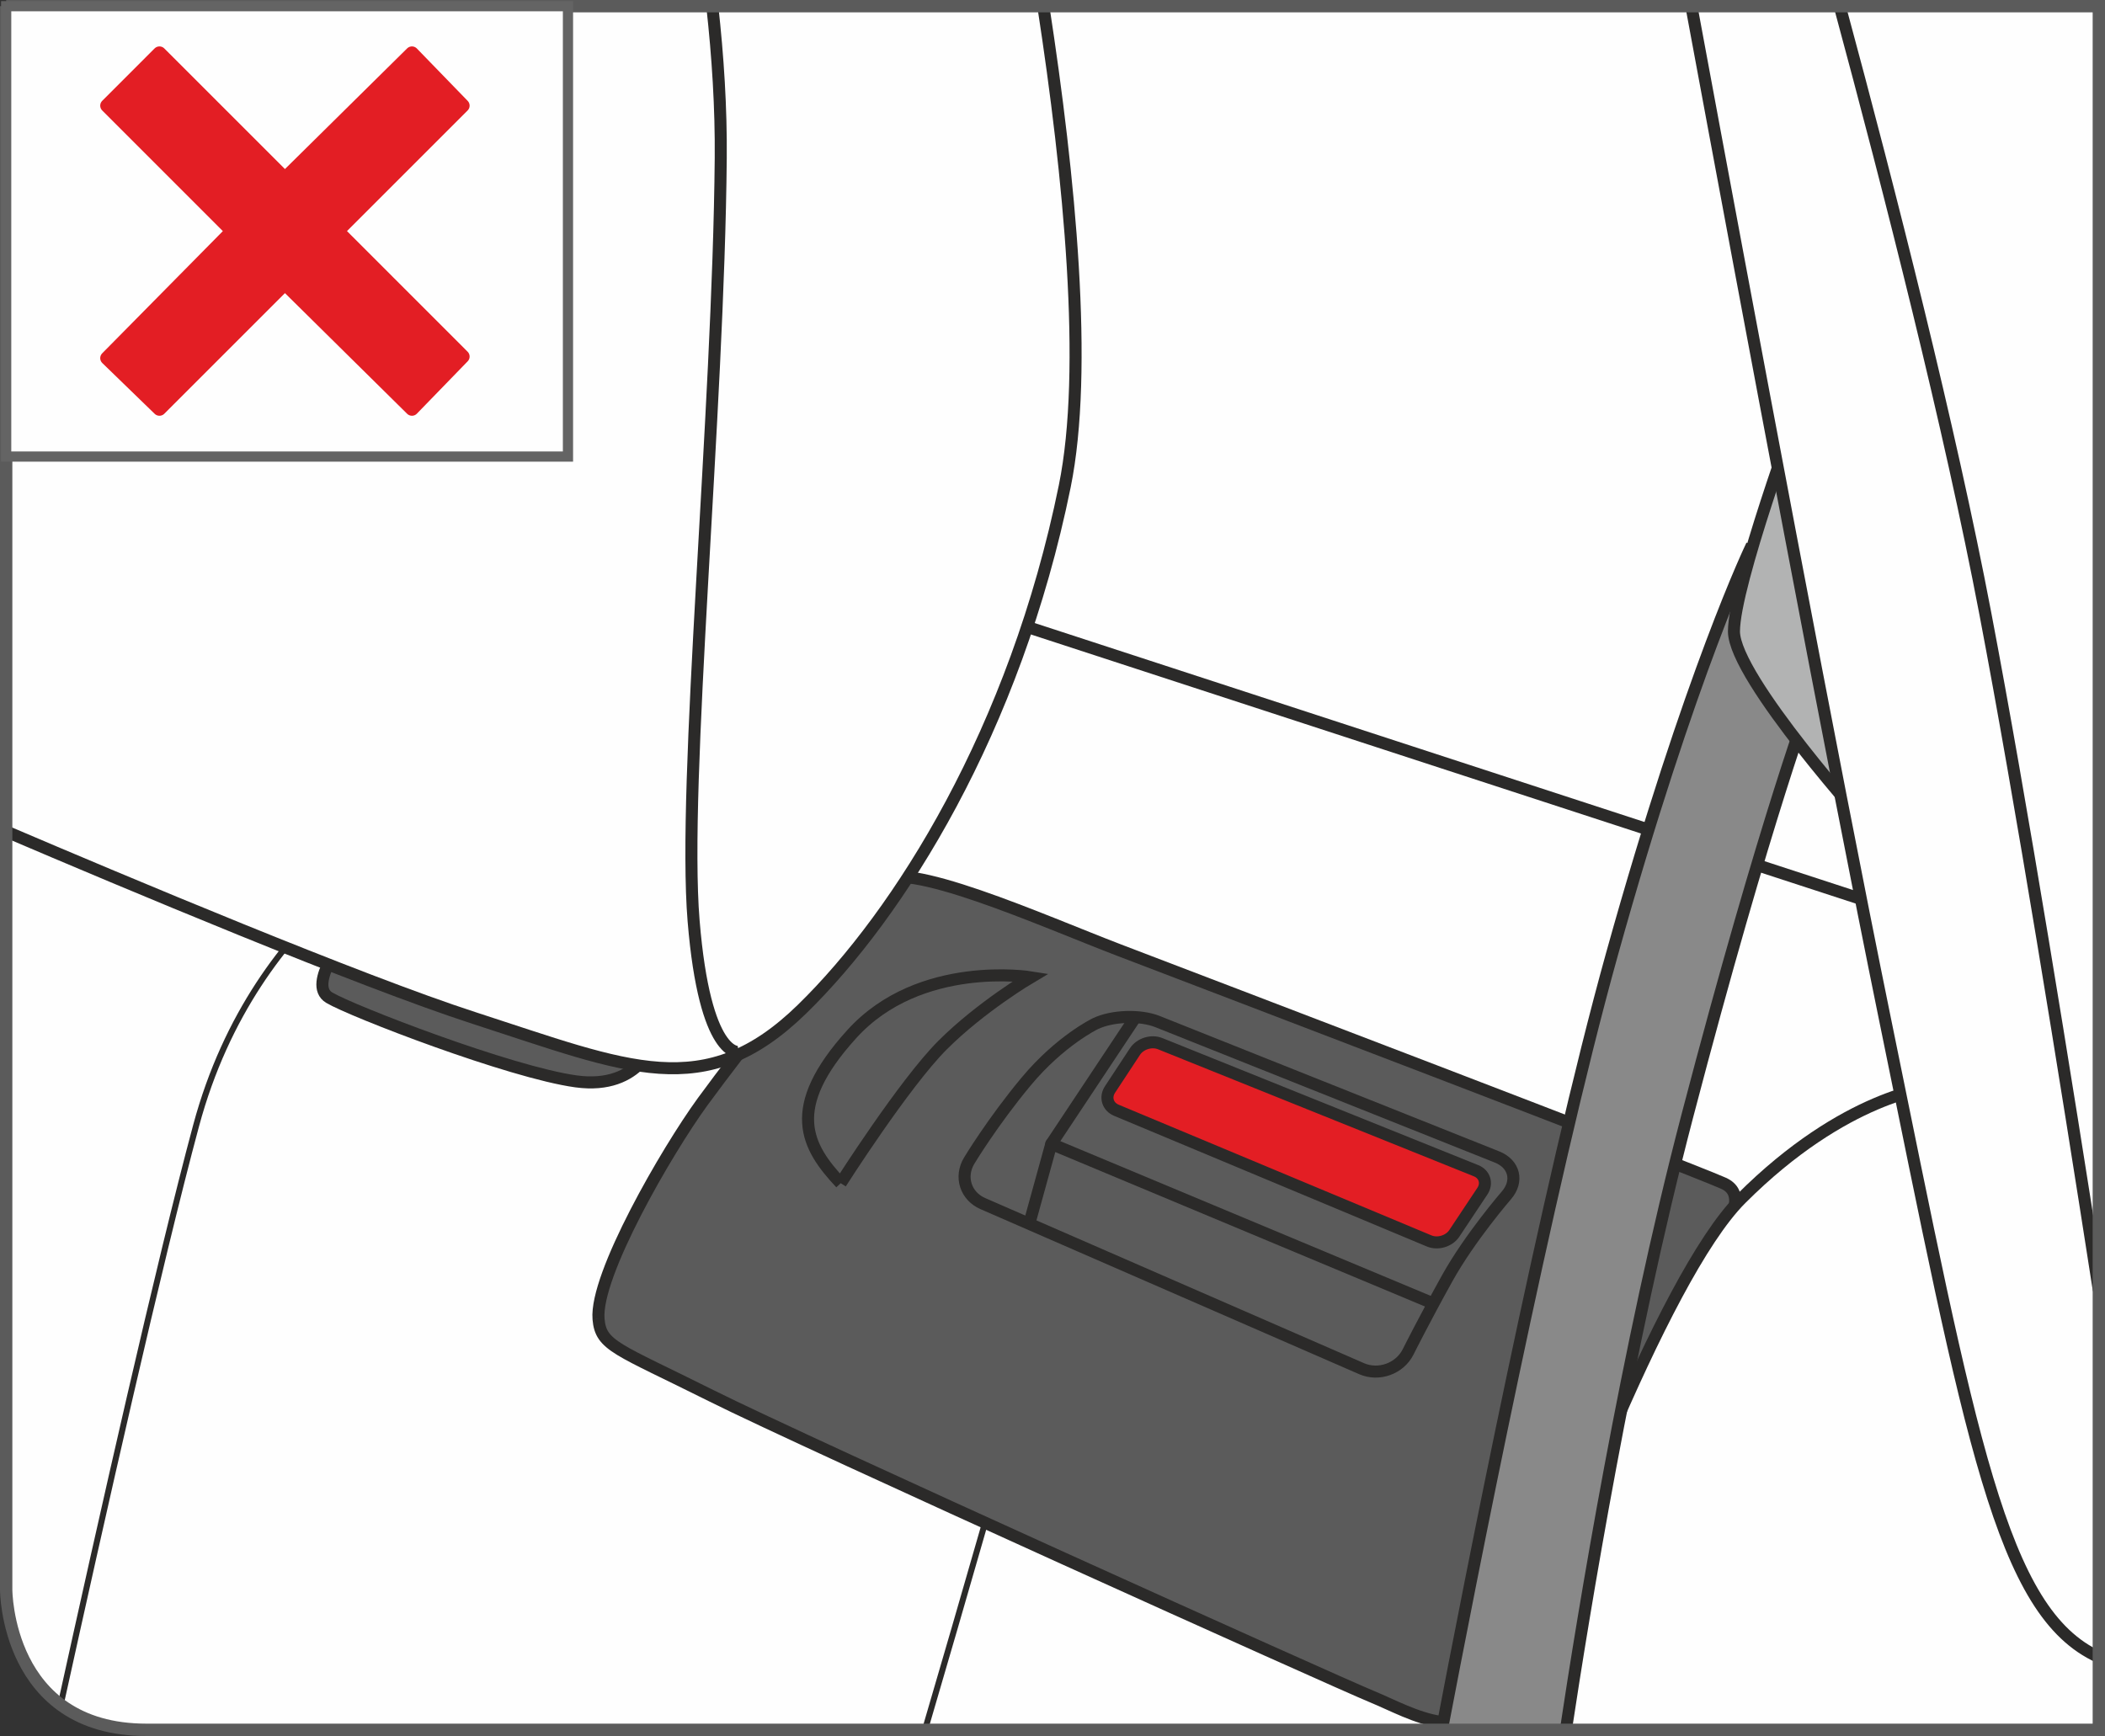 <?xml version="1.0" encoding="UTF-8"?>
<!DOCTYPE svg PUBLIC "-//W3C//DTD SVG 1.1//EN" "http://www.w3.org/Graphics/SVG/1.1/DTD/svg11.dtd">
<!-- Creator: CorelDRAW 2017 -->
<svg xmlns="http://www.w3.org/2000/svg" xml:space="preserve" width="30.056mm" height="24.79mm" version="1.1" style="shape-rendering:geometricPrecision; text-rendering:geometricPrecision; image-rendering:optimizeQuality; fill-rule:evenodd; clip-rule:evenodd"
viewBox="0 0 1427.53 1177.41"
 xmlns:xlink="http://www.w3.org/1999/xlink">
 <rect x="0" y="0" width="1427.53" height="1177.41" fill="#333333" stroke="none"/>
 <defs>
  <style type="text/css">
   <![CDATA[
    .str1 {stroke:#2B2A29;stroke-width:4.07;stroke-miterlimit:4}
    .str4 {stroke:#646464;stroke-width:6.92;stroke-miterlimit:4}
    .str0 {stroke:#2B2A29;stroke-width:8.16;stroke-miterlimit:4}
    .str3 {stroke:#5B5B5B;stroke-width:8.38;stroke-miterlimit:4}
    .str5 {stroke:#E31E24;stroke-width:9.27;stroke-linejoin:round;stroke-miterlimit:10}
    .str2 {stroke:#2B2A29;stroke-width:8.16;stroke-linecap:round;stroke-linejoin:round;stroke-miterlimit:4}
    .fil1 {fill:none;fill-rule:nonzero}
    .fil0 {fill:#FEFEFE;fill-rule:nonzero}
    .fil5 {fill:#B2B3B3;fill-rule:nonzero}
    .fil4 {fill:#898989;fill-rule:nonzero}
    .fil2 {fill:#5B5B5B;fill-rule:nonzero}
    .fil3 {fill:#E31E24;fill-rule:nonzero}
   ]]>
  </style>
 </defs>
 <g id="Слой_x0020_1">
  <path class="fil0" d="M4.19 4.2l0 1074.02c0,0 0,95.01 94.99,95.01l0 0 1324.16 0 0 -1169.03 -1419.15 0z"/>
  <path class="fil0" d="M1423.34 662.34l-1419.15 -463.06 0 878.94c0,0 0,95.01 94.99,95.01l0 0 1324.16 0 0 -510.89z"/>
  <line class="fil1 str0" x1="4.19" y1="199.27" x2="1423.34" y2= "662.34" />
  <path class="fil1 str1" d="M293.68 561.8c0,0 -119.77,49.66 -160.67,201.57 -24.72,91.79 -64.36,267.83 -91.87,392.8"/>
  <path class="fil1 str1" d="M857.48 728.31c0,0 -119.77,49.66 -160.67,201.57 -15.65,58.14 -42.43,150.94 -69.53,243.35"/>
  <path class="fil2" d="M235.55 633.66c0,0 -27.63,33.76 -12.28,42.98 15.35,9.2 122.78,50.65 167.3,56.78 44.5,6.14 53.72,-29.17 53.72,-29.17l-208.74 -70.59z"/>
  <path class="fil1 str0" d="M235.55 633.66c0,0 -27.63,33.76 -12.28,42.98 15.35,9.2 122.78,50.65 167.3,56.78 44.5,6.14 53.72,-29.17 53.72,-29.17l-208.74 -70.59"/>
  <path class="fil2" d="M405.91 894.58c-2.48,-29.69 46.04,-113.59 70.59,-147.35 24.56,-33.76 101.3,-131.98 118.19,-148.87 16.88,-16.87 112.05,26.1 164.22,46.04 52.18,19.96 382.16,145.81 409.79,158.09 27.63,12.28 -21.48,59.87 -64.46,155.02 -42.98,95.15 -69.07,141.2 -87.48,185.7 -18.43,44.5 -59.87,18.41 -85.96,7.68 -26.08,-10.74 -383.7,-171.89 -448.16,-204.13 -64.46,-32.22 -75.2,-33.76 -76.74,-52.17z"/>
  <path class="fil1 str0" d="M405.91 894.58c-2.48,-29.69 46.04,-113.59 70.59,-147.35 24.56,-33.76 101.3,-131.98 118.19,-148.87 16.88,-16.87 112.05,26.1 164.22,46.04 52.18,19.96 382.16,145.81 409.79,158.09 27.63,12.28 -21.48,59.87 -64.46,155.02 -42.98,95.15 -69.07,141.2 -87.48,185.7 -18.43,44.5 -59.87,18.41 -85.96,7.68 -26.08,-10.74 -383.7,-171.89 -448.16,-204.13 -64.46,-32.22 -75.2,-33.76 -76.74,-52.17"/>
  <path class="fil0" d="M4.19 563.96c78.57,33.57 240.02,101.49 317.3,126.49 104.37,33.76 156.56,58.33 222.55,-6.15 66,-64.46 144.28,-188.77 178.04,-354.53 16.07,-78.89 3.28,-209.9 -14.53,-325.57l-703.36 0 0 559.76z"/>
  <path class="fil1 str0" d="M4.19 563.96c78.57,33.57 240.02,101.49 317.3,126.49 104.37,33.76 156.56,58.33 222.55,-6.15 66,-64.46 144.28,-188.77 178.04,-354.53 16.07,-78.89 3.28,-209.9 -14.53,-325.57"/>
  <path class="fil1 str0" d="M501.07 713.47c0,0 -23.02,4.61 -30.7,-89.02 -7.68,-93.61 16.88,-343.79 18.41,-517.22 0.3,-34.01 -1.94,-68.9 -5.73,-103.02"/>
  <path class="fil1 str0" d="M570.13 802.49c0,0 42.97,-67.52 69.06,-93.63 26.09,-26.08 59.85,-46.04 59.85,-46.04 0,0 -75.2,-12.26 -121.24,38.37 -46.04,50.65 -30.7,76.75 -7.67,101.3"/>
  <path class="fil1 str2" d="M666.53 816.33c-11.66,-5.08 -15.84,-18.16 -9.3,-29.05 0,0 15.73,-26.24 38.75,-53.86 23.03,-27.63 46.72,-39.06 46.72,-39.06 11.44,-5.53 30.48,-6.2 42.29,-1.49l230.25 91.84c11.79,4.71 14.64,16.42 6.33,26.04 0,0 -24.76,28.57 -40.11,56.2 -15.35,27.63 -26.51,49.92 -26.51,49.92 -5.68,11.38 -19.87,16.52 -31.54,11.44l-256.89 -111.98"/>
  <polyline class="fil1 str2" points="698.1,829.67 712.96,775.82 769.65,690.45 "/>
  <line class="fil1 str2" x1="712.96" y1="775.82" x2="971.05" y2= "883.66" />
  <path class="fil3" d="M986.28 836.5c-3.52,5.3 -11.21,7.61 -17.07,5.16l-212.13 -88.64c-5.86,-2.45 -7.81,-8.8 -4.3,-14.11l16.92 -25.72c3.49,-5.31 11.18,-7.72 17.07,-5.34l214.2 86.16c5.9,2.36 7.82,8.64 4.3,13.92l-19 28.57z"/>
  <path class="fil1 str2" d="M986.28 836.5c-3.52,5.3 -11.21,7.61 -17.07,5.16l-212.13 -88.64c-5.86,-2.45 -7.81,-8.8 -4.3,-14.11l16.92 -25.72c3.49,-5.31 11.18,-7.72 17.07,-5.34l214.2 86.16c5.9,2.36 7.82,8.64 4.3,13.92l-19 28.57"/>
  <path class="fil0" d="M1014.93 1173.23c33.93,-96.4 111.93,-306.31 165.84,-360.21 70.62,-70.63 129.07,-75.5 129.07,-75.5l113.51 5.49 0 430.22 -408.41 0z"/>
  <path class="fil1 str0" d="M1014.93 1173.23c33.93,-96.4 111.93,-306.31 165.84,-360.21 70.62,-70.63 129.07,-75.5 129.07,-75.5l113.51 5.49"/>
  <path class="fil4" d="M1188.07 369.8c0,0 -41.4,85.24 -94.97,277.62 -43.68,156.82 -97.05,430.11 -115.29,525.81l84.12 0c11.57,-76.59 41.2,-259.3 82.31,-416.22 53.57,-204.57 85.23,-287.36 85.23,-287.36l-41.4 -99.85z"/>
  <path class="fil1 str0" d="M1188.07 369.8c0,0 -41.4,85.24 -94.97,277.62 -43.68,156.82 -97.05,430.11 -115.29,525.81m84.12 0c11.57,-76.59 41.2,-259.3 82.31,-416.22 53.57,-204.57 85.23,-287.36 85.23,-287.36l-41.4 -99.85"/>
  <path class="fil5" d="M1219.73 277.26c0,0 -43.83,119.33 -43.83,150.98 0,31.67 92.54,133.94 92.54,133.94l-48.71 -284.93z"/>
  <path class="fil1 str0" d="M1219.73 277.26c0,0 -43.83,119.33 -43.83,150.98 0,31.67 92.54,133.94 92.54,133.94l-48.71 -284.93"/>
  <path class="fil0" d="M1147.04 4.2c40.02,216.07 95.55,512.16 131.13,686.26 58.53,286.37 78.8,403.21 145.18,433.45l0 -1119.7 -276.3 0z"/>
  <path class="fil1 str0" d="M1147.04 4.2c40.02,216.07 95.55,512.16 131.13,686.26 58.53,286.37 78.8,403.21 145.18,433.45"/>
  <path class="fil1 str0" d="M1247.66 4.2c34.45,127.43 74.61,285.42 98.7,411.86 24.31,127.6 53.67,309.17 76.98,459.08"/>
  <path class="fil1 str3" d="M4.19 4.19l0 1074.05c0,0 0,94.99 94.99,94.99l1324.17 0 0 -1169.03 -1419.16 0z"/>
  <polygon class="fil0 str4" points="4.19,309.66 385.18,309.66 385.18,4.2 4.19,4.2 "/>
  <polygon class="fil3" points="279.37,277.35 193.22,192.27 108.13,277.35 72.6,242.89 157.66,156.73 72.6,71.65 108.13,36.11 193.22,121.19 279.37,36.11 313.84,71.65 228.76,156.73 313.84,241.82 "/>
  <polygon class="fil1 str5" points="279.37,277.35 193.22,192.27 108.13,277.35 72.6,242.89 157.66,156.73 72.6,71.65 108.13,36.11 193.22,121.19 279.37,36.11 313.84,71.65 228.76,156.73 313.84,241.82 "/>
 </g>
</svg>
